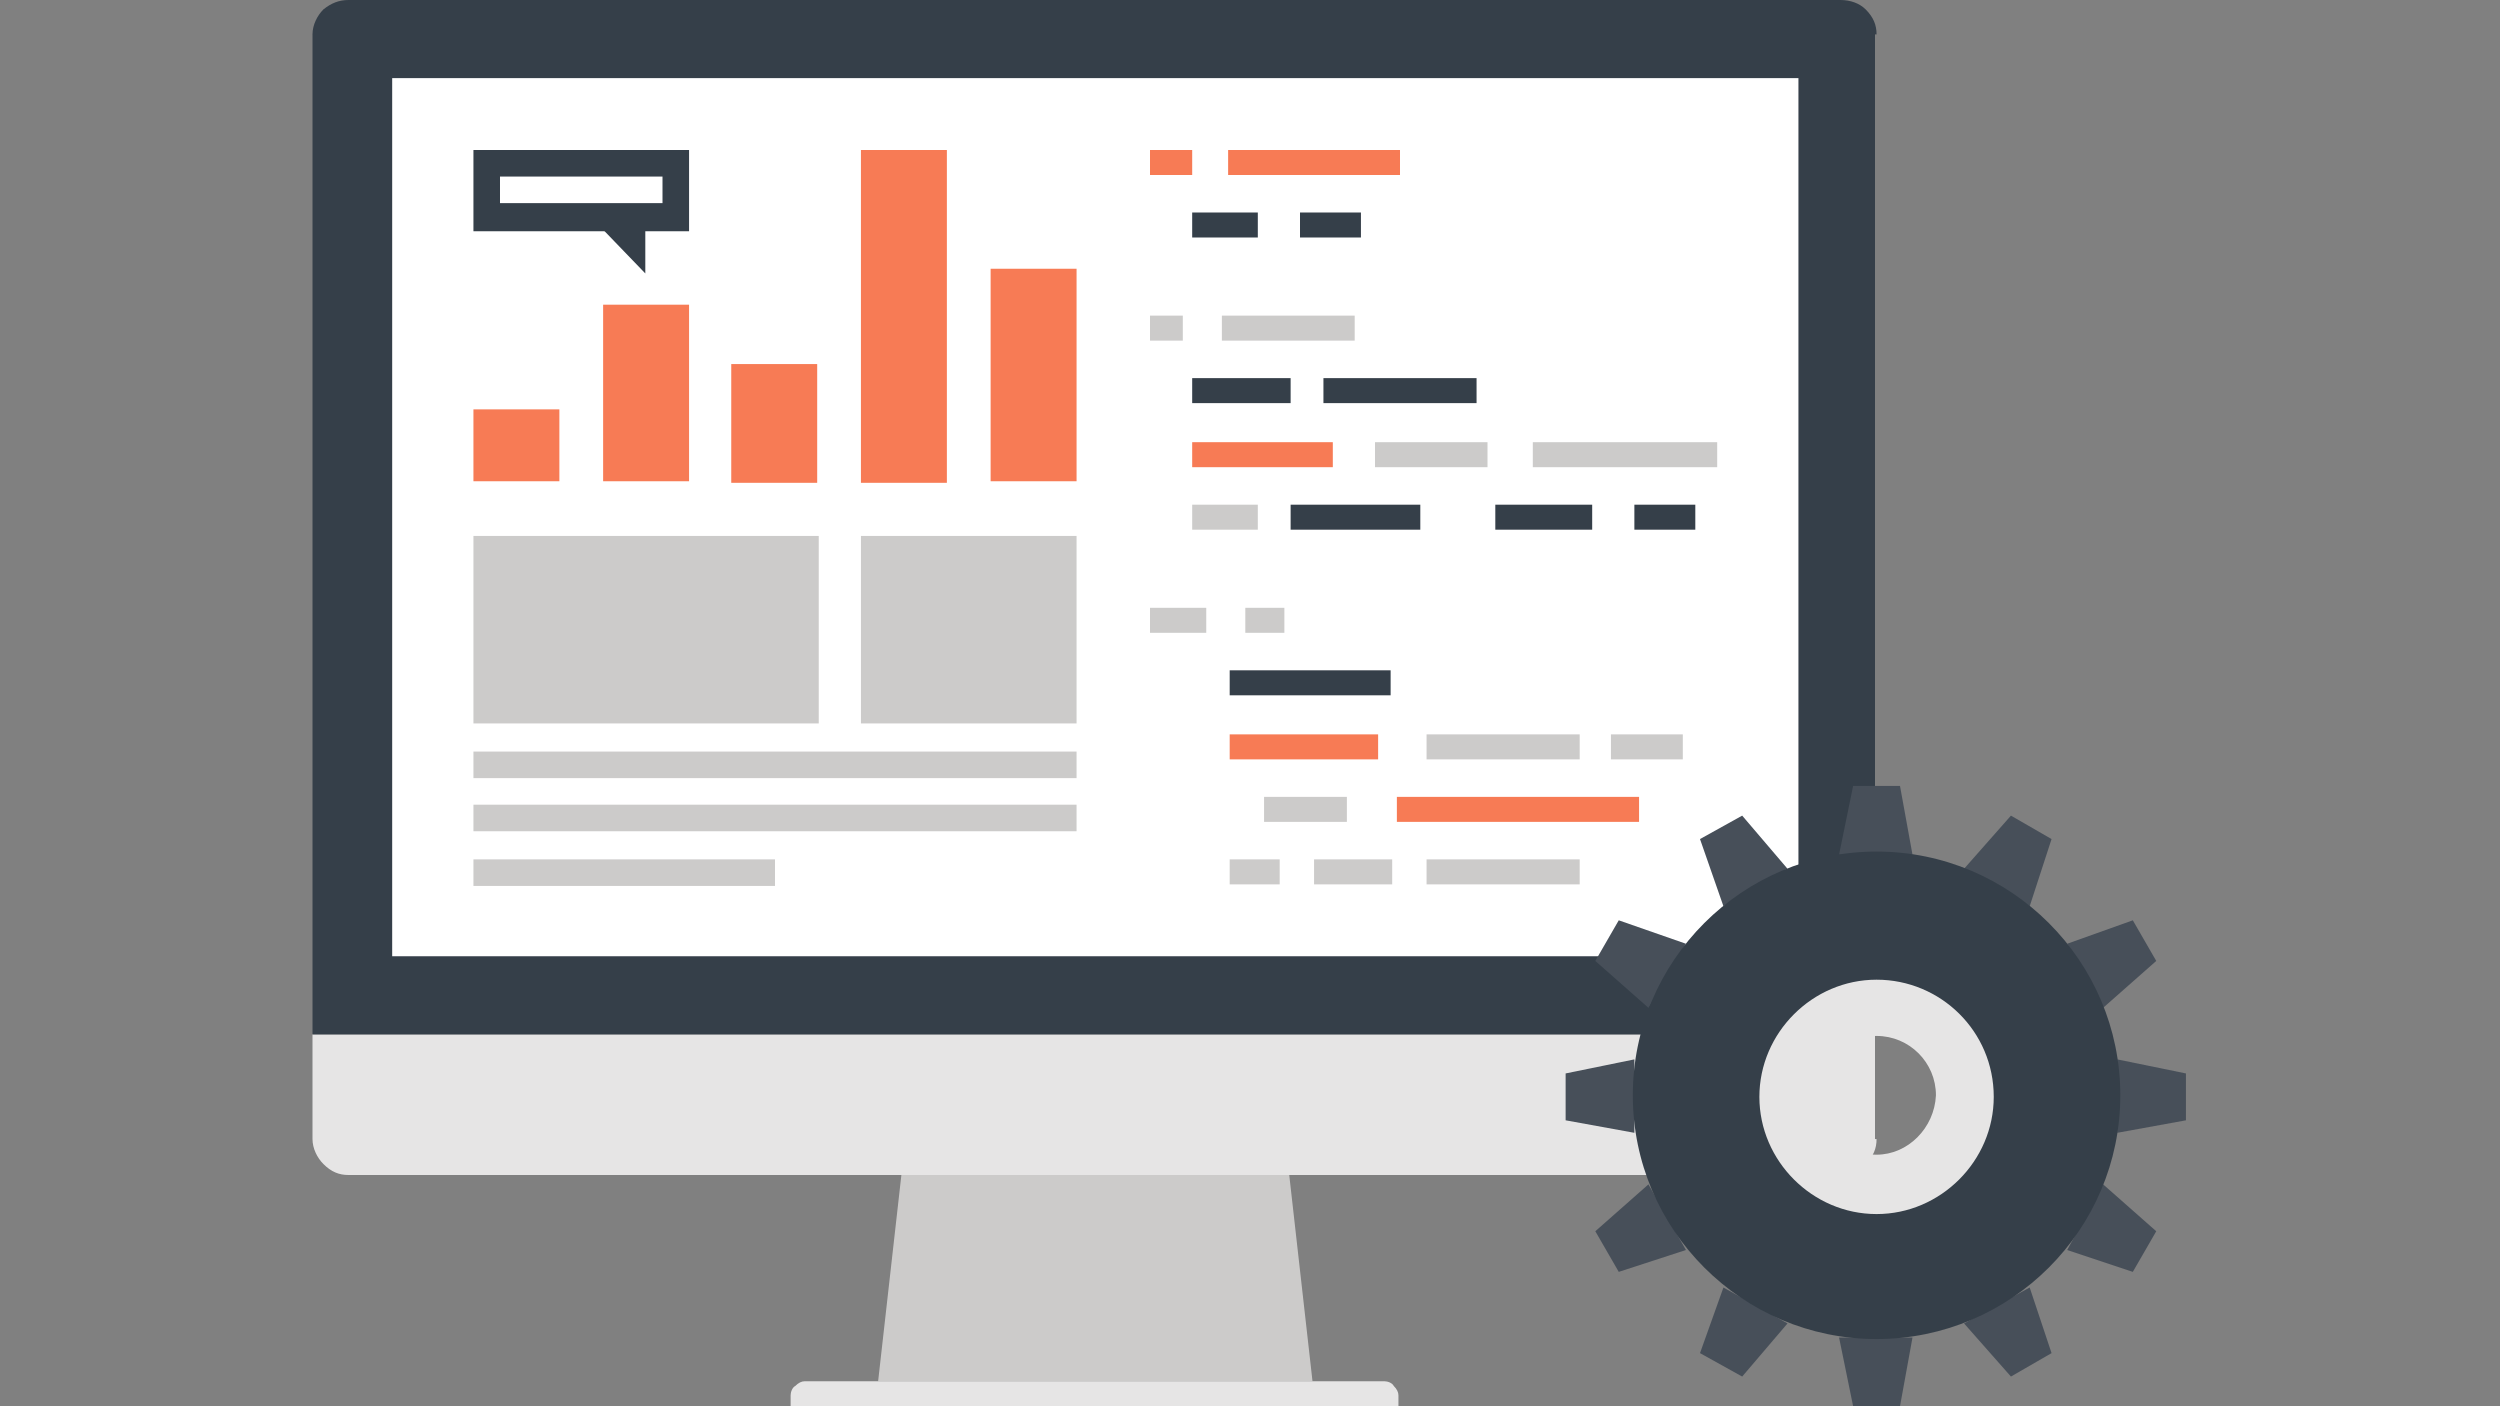 <?xml version="1.0" encoding="utf-8"?>
<!-- Generator: Adobe Illustrator 23.0.5, SVG Export Plug-In . SVG Version: 6.00 Build 0)  -->
<svg version="1.1" id="Layer_1" xmlns="http://www.w3.org/2000/svg" xmlns:xlink="http://www.w3.org/1999/xlink" x="0px" y="0px"
	 viewBox="0 0 160 90" style="enable-background:new 0 0 160 90;" xml:space="preserve">
<rect x="0" y="0" width="160" height="90" fill="#808080" stroke="none"/>
<style type="text/css">
	.st0{fill:#CCCBCA;}
	.st1{fill:#E6E5E5;}
	.st2{fill:#353F49;}
	.st3{fill:#FFFFFF;}
	.st4{fill:#F77B55;}
	.st5{fill:#474F59;}
</style>
<g>
	<g>
		<g>
			<polygon class="st0" points="84,88.4 56.2,88.4 57.7,75.1 82.5,75.1 			"/>
			<path class="st1" d="M89.5,90H50.6v-0.7c0-0.2,0.1-0.5,0.3-0.6c0.2-0.2,0.4-0.3,0.6-0.3h37.1c0.2,0,0.5,0.1,0.6,0.3
				c0.2,0.2,0.3,0.4,0.3,0.6V90z"/>
		</g>
		<g>
			<path class="st1" d="M120.1,72.9c0,0.6-0.2,1.1-0.7,1.6c-0.4,0.4-1,0.7-1.6,0.7H22.3c-0.6,0-1.1-0.2-1.6-0.7
				c-0.4-0.4-0.7-1-0.7-1.6v-6.7h100V72.9z"/>
			<path class="st2" d="M120.1,2.2c0-0.6-0.2-1.1-0.7-1.6c-0.4-0.4-1-0.6-1.6-0.6H22.3c-0.6,0-1.1,0.2-1.6,0.6
				c-0.4,0.4-0.7,1-0.7,1.6v64h100V2.2z"/>
			<rect x="25.1" y="5" class="st3" width="90" height="56.2"/>
		</g>
		<g>
			<g>
				<g>
					<rect x="73.6" y="9.6" class="st4" width="2.7" height="1.6"/>
					<rect x="73.6" y="20.2" class="st0" width="2.1" height="1.6"/>
					<rect x="78.6" y="9.6" class="st4" width="11" height="1.6"/>
					<rect x="78.2" y="20.2" class="st0" width="8.5" height="1.6"/>
					<rect x="76.3" y="13.6" class="st2" width="4.2" height="1.6"/>
					<rect x="76.3" y="32.3" class="st0" width="4.2" height="1.6"/>
					<rect x="82.6" y="32.3" class="st2" width="8.3" height="1.6"/>
					<rect x="79.7" y="38.9" class="st0" width="2.5" height="1.6"/>
					<rect x="84.1" y="55" class="st0" width="5" height="1.6"/>
					<rect x="103.1" y="47" class="st0" width="4.6" height="1.6"/>
					<rect x="95.7" y="32.3" class="st2" width="6.2" height="1.6"/>
					<rect x="104.6" y="32.3" class="st2" width="3.9" height="1.6"/>
					<rect x="76.3" y="24.2" class="st2" width="6.3" height="1.6"/>
					<rect x="76.3" y="28.3" class="st4" width="9" height="1.6"/>
					<rect x="78.7" y="42.9" class="st2" width="10.3" height="1.6"/>
					<rect x="78.7" y="47" class="st4" width="9.5" height="1.6"/>
					<rect x="91.3" y="47" class="st0" width="9.8" height="1.6"/>
					<rect x="91.3" y="55" class="st0" width="9.8" height="1.6"/>
					<rect x="73.6" y="38.9" class="st0" width="3.6" height="1.6"/>
					<rect x="78.7" y="55" class="st0" width="3.2" height="1.6"/>
					<rect x="80.9" y="51" class="st0" width="5.3" height="1.6"/>
					<rect x="89.4" y="51" class="st4" width="15.5" height="1.6"/>
					<rect x="88" y="28.3" class="st0" width="7.2" height="1.6"/>
					<rect x="98.1" y="28.3" class="st0" width="11.8" height="1.6"/>
					<rect x="84.7" y="24.2" class="st2" width="9.8" height="1.6"/>
					<rect x="83.2" y="13.6" class="st2" width="3.9" height="1.6"/>
				</g>
			</g>
			<g>
				<g>
					<g>
						<rect x="30.3" y="26.2" class="st4" width="5.5" height="4.6"/>
						<rect x="38.6" y="19.5" class="st4" width="5.5" height="11.3"/>
						<rect x="46.8" y="23.3" class="st4" width="5.5" height="7.6"/>
						<rect x="55.1" y="9.6" class="st4" width="5.5" height="21.3"/>
						<rect x="63.4" y="17.2" class="st4" width="5.5" height="13.6"/>
					</g>
				</g>
				<g>
					<rect x="30.3" y="48.1" class="st0" width="38.6" height="1.7"/>
					<rect x="30.3" y="51.5" class="st0" width="38.6" height="1.7"/>
					<rect x="30.3" y="55" class="st0" width="19.3" height="1.7"/>
				</g>
				<g>
					<rect x="30.3" y="34.3" class="st0" width="22.1" height="12"/>
					<rect x="55.1" y="34.3" class="st0" width="13.8" height="12"/>
				</g>
				<g>
					<rect x="30.3" y="9.6" class="st2" width="13.8" height="5.2"/>
					<rect x="32" y="11.3" class="st3" width="10.4" height="1.7"/>
					<polygon class="st2" points="41.3,17.5 38.6,14.7 41.3,14.7 					"/>
				</g>
			</g>
		</g>
	</g>
	<g>
		<g>
			<g>
				<polygon class="st5" points="121.6,50.3 118.6,50.3 117.7,54.7 122.4,54.7 				"/>
				<polygon class="st5" points="111.5,52.2 108.8,53.7 110.3,58 114.4,55.6 				"/>
				<polygon class="st5" points="103.6,58.9 102.1,61.5 105.5,64.5 107.9,60.4 				"/>
				<polygon class="st5" points="100.2,68.7 100.2,71.7 104.6,72.5 104.6,67.8 				"/>
				<polygon class="st5" points="102.1,78.8 103.6,81.4 107.9,80 105.5,75.8 				"/>
				<polygon class="st5" points="108.8,86.6 111.5,88.1 114.4,84.7 110.3,82.4 				"/>
				<polygon class="st5" points="118.6,90 121.6,90 122.4,85.6 117.7,85.6 				"/>
				<polygon class="st5" points="128.7,88.1 131.3,86.6 129.9,82.4 125.7,84.7 				"/>
				<polygon class="st5" points="136.5,81.4 138,78.8 134.6,75.8 132.3,80 				"/>
				<polygon class="st5" points="139.9,71.7 139.9,68.7 135.5,67.8 135.5,72.5 				"/>
				<polygon class="st5" points="138,61.5 136.5,58.9 132.3,60.4 134.6,64.5 				"/>
				<polygon class="st5" points="131.3,53.7 128.7,52.2 125.7,55.6 129.9,58 				"/>
			</g>
		</g>
		<path class="st2" d="M120.1,54.5c-8.6,0-15.6,7-15.6,15.6c0,8.6,7,15.6,15.6,15.6c8.6,0,15.6-7,15.6-15.6
			C135.7,61.5,128.7,54.5,120.1,54.5z M120.1,74.5c-2.4,0-4.3-1.9-4.3-4.3c0-2.4,1.9-4.3,4.3-4.3c2.4,0,4.3,1.9,4.3,4.3
			C124.4,72.6,122.5,74.5,120.1,74.5z"/>
		<path class="st1" d="M120.1,62.7c-4.1,0-7.5,3.4-7.5,7.5c0,4.1,3.4,7.5,7.5,7.5c4.1,0,7.5-3.4,7.5-7.5
			C127.6,66,124.2,62.7,120.1,62.7z M120.1,73.9c-2.1,0-3.8-1.7-3.8-3.8c0-2.1,1.7-3.8,3.8-3.8c2.1,0,3.8,1.7,3.8,3.8
			C123.8,72.2,122.1,73.9,120.1,73.9z"/>
	</g>
</g>
</svg>
